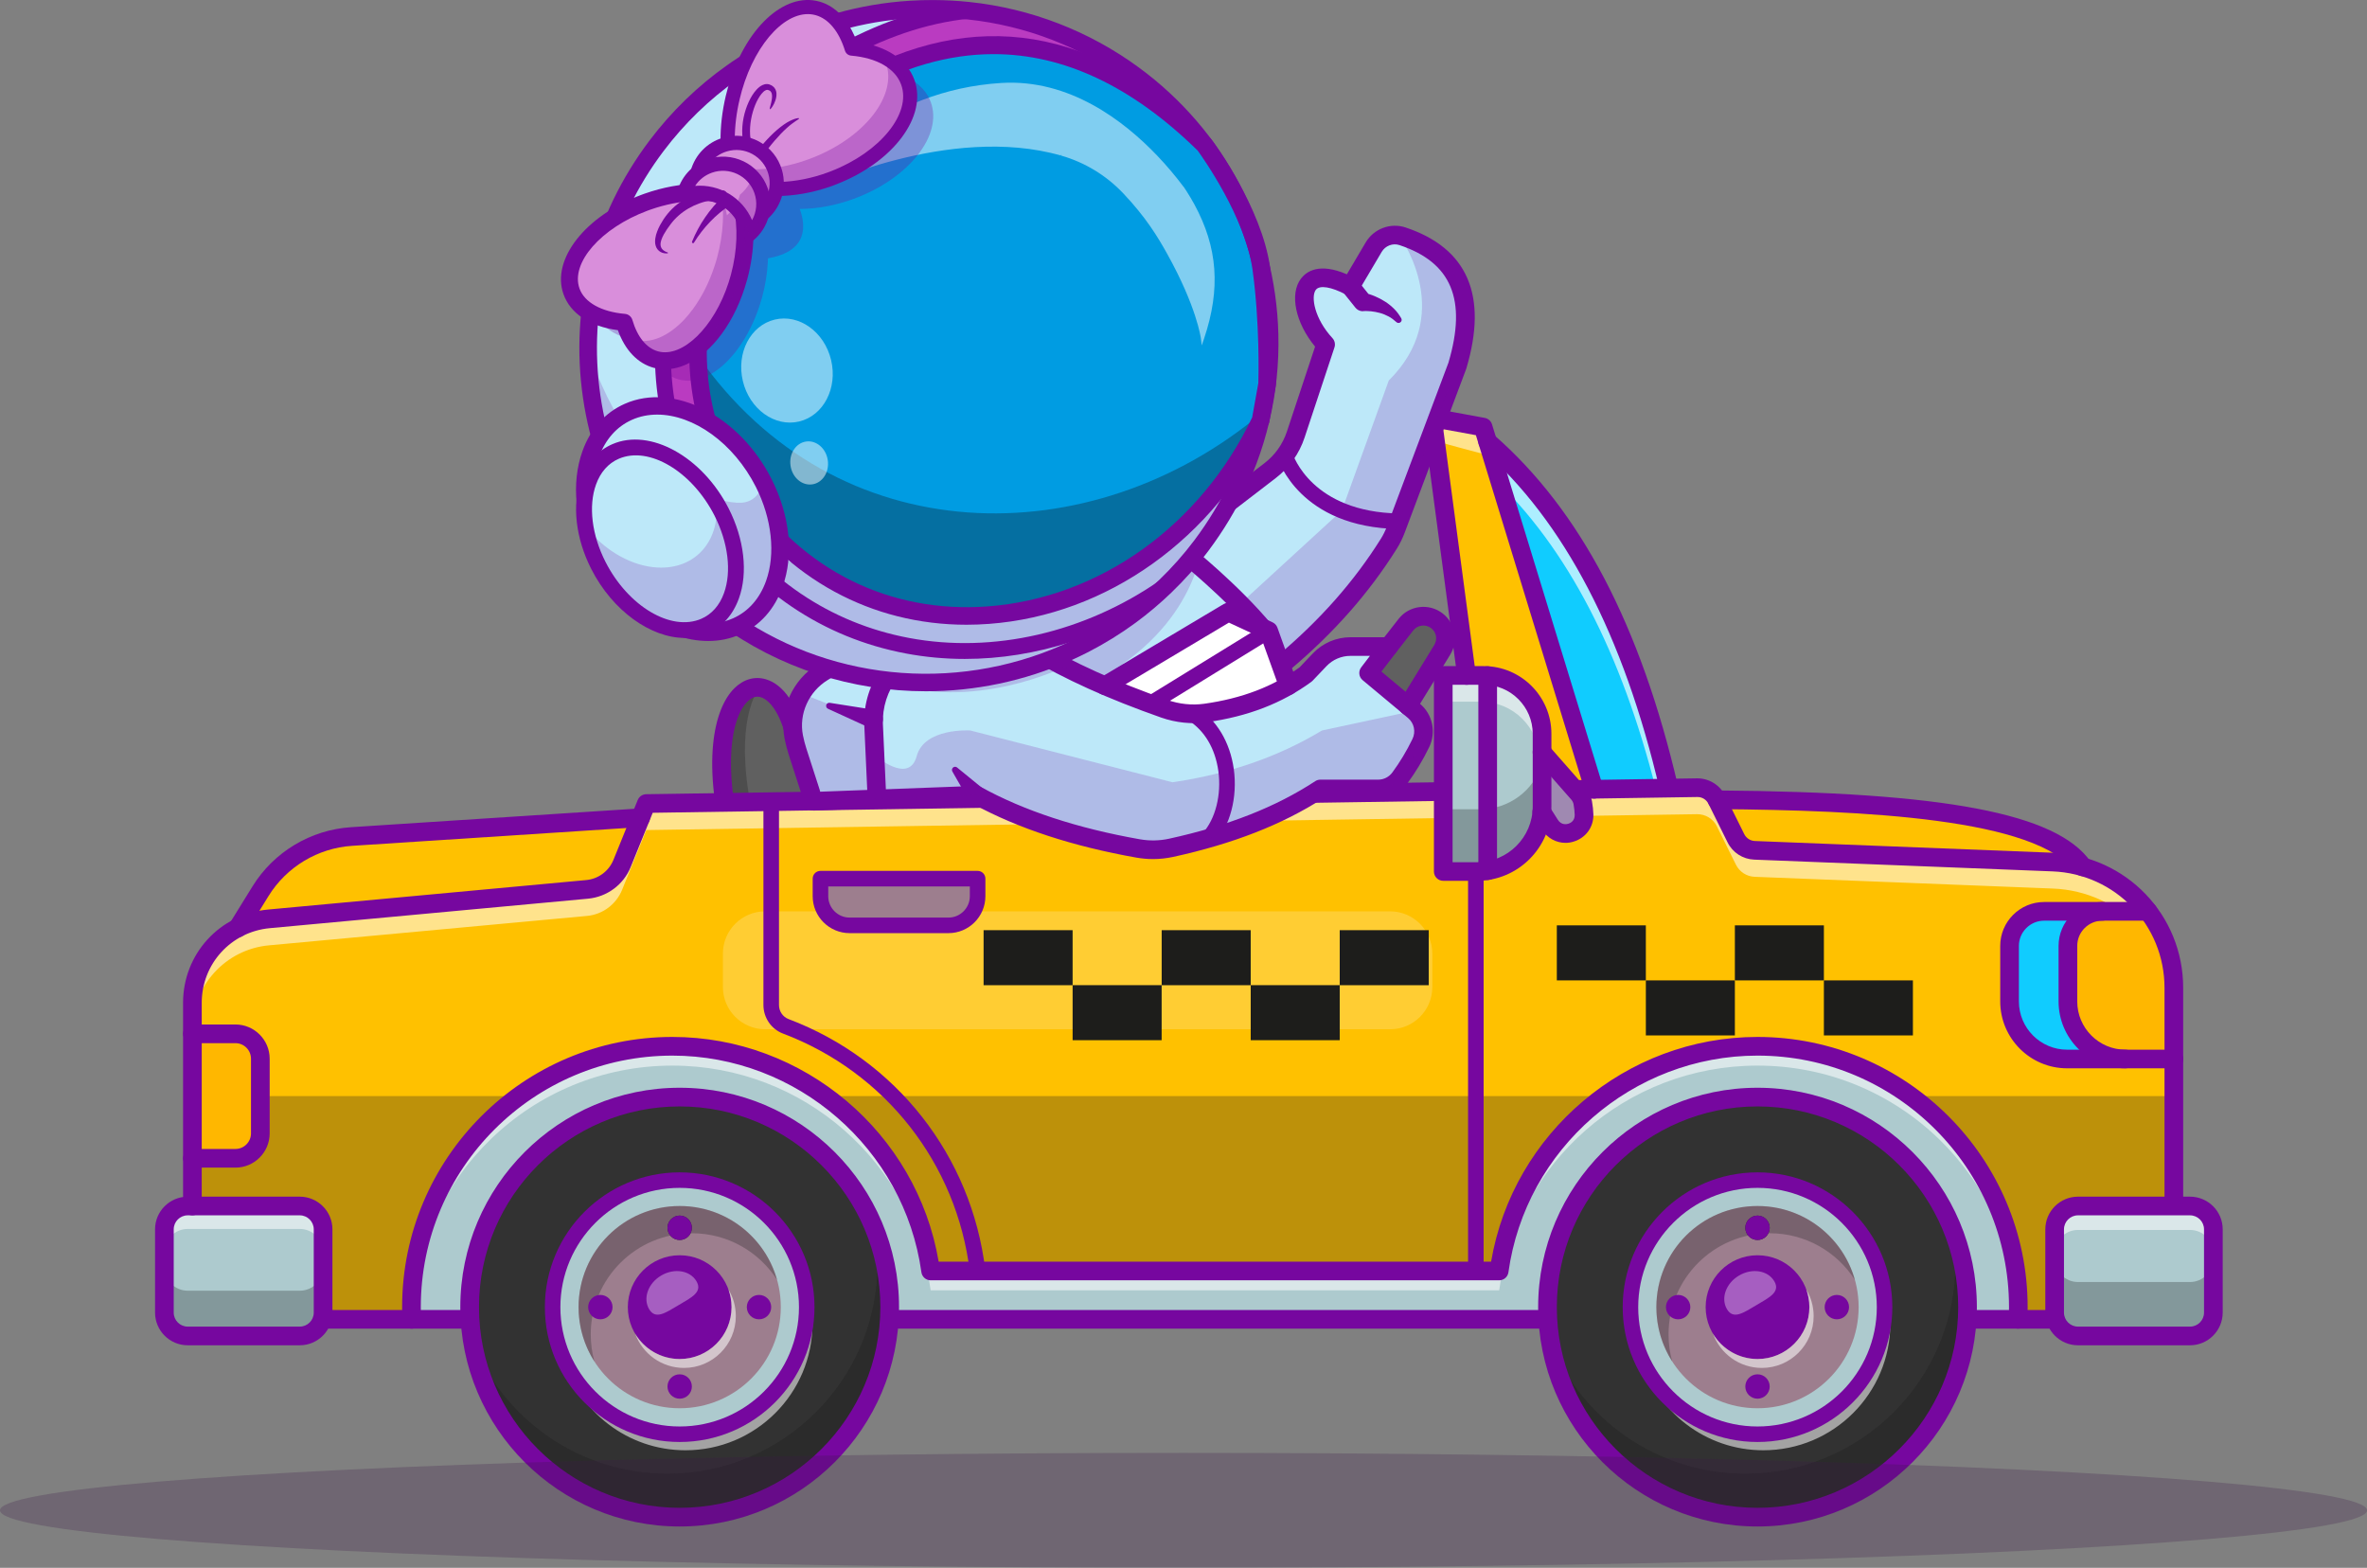 <?xml version="1.0" encoding="utf-8"?>
<!-- Generator: Adobe Illustrator 27.5.0, SVG Export Plug-In . SVG Version: 6.00 Build 0)  -->
<svg version="1.1" id="Layer_1" xmlns="http://www.w3.org/2000/svg" xmlns:xlink="http://www.w3.org/1999/xlink" x="0px" y="0px"
	 viewBox="0 0 471.43 312.24" style="enable-background:new 0 0 471.43 312.24;" xml:space="preserve">
<rect x="0" y="0" width="471.43" height="312.24" fill="#808080" stroke="none"/>
<style type="text/css">
	.st0{fill:#606060;}
	.st1{opacity:0.3;}
	.st2{fill:#232323;}
	.st3{fill:#76079F;}
	.st4{fill:#FFC100;}
	.st5{fill:#10CCFF;}
	.st6{opacity:0.66;}
	.st7{fill:#FFFFFF;}
	.st8{opacity:0.2;}
	.st9{opacity:0.55;}
	.st10{fill:#ADCACE;}
	.st11{fill:#323232;}
	.st12{opacity:0.5;}
	.st13{fill:#9D7E8E;}
	.st14{opacity:0.35;}
	.st15{fill:#FFB700;}
	.st16{fill:#9F89B1;}
	.st17{fill:#BDE8F9;}
	.st18{fill:#BA3BC1;}
	.st19{fill:#009CE2;}
	.st20{fill:#0E1A29;}
	.st21{fill:#D98EDB;}
	.st22{opacity:0.25;}
	.st23{fill:#3C1747;}
	.st24{fill:#1D1D1B;}
</style>
<g>
	<g>
		<g>
			<g>
				<path class="st0" d="M146.46,169.85c-9.3-33.57,7.62-42.03,11.98-22.93l5.58,17.25L146.46,169.85z"/>
			</g>
		</g>
		<g class="st1">
			<g>
				<path class="st2" d="M164.02,164.16l-17.56,5.68c-6.17-22.29-0.79-33.51,4.8-32.94c-3.12,4.49-4.47,14.68-0.14,30.3l12.57-4.07
					L164.02,164.16z"/>
			</g>
		</g>
		<g>
			<g>
				<path class="st3" d="M146.46,171.71c-0.3,0-0.61-0.07-0.88-0.22c-0.45-0.24-0.78-0.65-0.91-1.14
					c-5.09-18.36-2.51-29.23,1.59-33.28c1.83-1.8,4.05-2.44,6.27-1.79c3.49,1.02,6.29,5.08,7.7,11.15l5.55,17.17
					c0.32,0.98-0.22,2.02-1.2,2.34l-17.56,5.68C146.85,171.68,146.65,171.71,146.46,171.71z M150.87,138.75
					c-0.68,0-1.34,0.32-1.99,0.96c-3.31,3.27-4.86,13.06-1.12,27.77l13.93-4.5l-5.01-15.48c-0.02-0.05-0.03-0.1-0.04-0.16
					c-1.26-5.53-3.48-8.01-5.13-8.49C151.29,138.78,151.08,138.75,150.87,138.75z"/>
			</g>
		</g>
		<g>
			<g>
				<g>
					<path class="st4" d="M47.35,184.83l4.54-7.34c3.93-6.35,10.69-10.41,18.14-10.9l57.57-3.74l-1.09,18.65"/>
				</g>
			</g>
			<g>
				<g>
					<path class="st5" d="M332.38,156.87c-6.99-30-18.56-53.6-36.08-68.89l0,4.4l18.08,65.67"/>
				</g>
			</g>
			<g class="st6">
				<g>
					<path class="st7" d="M332.38,156.88l-2.61,0.17c-6.77-26.61-17.37-47.88-32.83-62.35l-0.64-2.32v-4.4
						C313.82,103.27,325.39,126.87,332.38,156.88z"/>
				</g>
			</g>
			<g>
				<g>
					<path class="st4" d="M414.85,172.65c-7.38-10.53-36.92-13.11-72.9-13.37l1.46,13.37"/>
				</g>
			</g>
			<g>
				<g>
					<path class="st4" d="M432.97,196.74v42.67l-5.16,23.34H46.38l-8.06-22.57v-40.47c0-8.67,6.61-15.92,15.24-16.72l63.36-5.86
						c3.12-0.29,5.81-2.29,6.98-5.19l4.83-11.91l209.27-3.16c1.67-0.02,3.2,0.9,3.94,2.4l3.81,7.67c0.71,1.42,2.13,2.34,3.71,2.4
						l59.42,2.34C422.34,172.21,432.97,183.28,432.97,196.74z"/>
				</g>
			</g>
			<g class="st8">
				<g>
					<path class="st7" d="M276.87,204.98H152.39c-4.64,0-8.41-3.77-8.41-8.41v-6.66c0-4.64,3.77-8.41,8.41-8.41h124.47
						c4.64,0,8.41,3.77,8.41,8.41v6.66C285.28,201.22,281.51,204.98,276.87,204.98z"/>
				</g>
			</g>
			<g class="st1">
				<g>
					<polygon class="st2" points="432.97,218.29 432.97,239.41 427.81,262.75 46.38,262.75 38.32,240.18 38.32,218.39 51.85,218.29 
											"/>
				</g>
			</g>
			<g class="st9">
				<g>
					<path class="st7" d="M432.97,196.74v5.27c0-13.47-10.63-24.53-24.09-25.05l-59.42-2.34c-1.58-0.06-3-0.98-3.71-2.4l-3.81-7.67
						c-0.74-1.49-2.27-2.42-3.94-2.4l-209.27,3.16l-4.83,11.91c-1.18,2.89-3.87,4.9-6.98,5.19l-63.36,5.86
						c-8.64,0.8-15.24,8.05-15.24,16.72v-5.27c0-8.67,6.61-15.92,15.24-16.72l63.36-5.86c3.12-0.29,5.81-2.29,6.98-5.19l4.83-11.91
						l209.27-3.16c1.67-0.02,3.2,0.9,3.94,2.4l3.81,7.67c0.71,1.42,2.13,2.34,3.71,2.4l59.42,2.34
						C422.34,172.21,432.97,183.28,432.97,196.74z"/>
				</g>
			</g>
			<g>
				<g>
					<polygon class="st4" points="317.5,157.19 293.54,145.38 285.9,87.84 285.28,83.19 295.4,85.05 297.17,90.83 					"/>
				</g>
			</g>
			<g>
				<g>
					<g>
						<path class="st10" d="M401.93,262.75c0.04-0.81,0.06-1.62,0.06-2.43c0-28.69-23.26-51.95-51.95-51.95
							c-26.25,0-47.95,19.47-51.45,44.75H185.36h0.01h-0.01c-3.5-25.28-25.2-44.75-51.45-44.75c-28.69,0-51.96,23.26-51.96,51.95
							c0,0.81,0.02,1.62,0.06,2.43"/>
					</g>
				</g>
			</g>
			<g class="st9">
				<g>
					<g>
						<path class="st7" d="M401.99,260.32c0,0.64-0.01,1.28-0.04,1.91c-1.01-27.79-23.87-50.01-51.91-50.01
							c-26.25,0-47.95,19.46-51.45,44.75H185.36c-3.5-25.29-25.2-44.75-51.45-44.75c-28.04,0-50.9,22.22-51.91,50.01
							c-0.03-0.63-0.04-1.27-0.04-1.91c0-28.69,23.26-51.95,51.96-51.95c26.25,0,47.95,19.47,51.45,44.75h113.22
							c3.51-25.28,25.2-44.75,51.45-44.75C378.73,208.37,401.99,231.63,401.99,260.32z"/>
					</g>
				</g>
			</g>
			<g class="st9">
				<g>
					<path class="st7" d="M297.17,90.83c-3.43-0.82-7.85-2.05-11.27-2.99l-0.62-4.65l10.12,1.86L297.17,90.83z"/>
				</g>
			</g>
			<g>
				<g>
					<path class="st3" d="M427.81,264.61H46.38c-1.03,0-1.86-0.83-1.86-1.86s0.83-1.86,1.86-1.86h381.43c1.03,0,1.86,0.83,1.86,1.86
						S428.84,264.61,427.81,264.61z"/>
				</g>
			</g>
			<g>
				<g>
					<g>
						<path class="st11" d="M391.87,260.32c0,23.1-18.73,41.83-41.83,41.83c-23.1,0-41.83-18.73-41.83-41.83
							c0-23.1,18.73-41.83,41.83-41.83c19.69,0,36.2,13.6,40.65,31.92C391.46,253.59,391.87,256.91,391.87,260.32z"/>
					</g>
				</g>
				<g class="st12">
					<g>
						<path class="st2" d="M391.87,260.32c0,23.1-18.73,41.83-41.83,41.83c-20.75,0-37.98-15.11-41.26-34.93
							c6.17,15.39,21.23,26.26,38.83,26.26c23.1,0,41.83-18.73,41.83-41.83c0-2.35-0.19-4.65-0.57-6.9
							C390.8,249.57,391.87,254.82,391.87,260.32z"/>
					</g>
				</g>
				<g>
					<g>
						<path class="st3" d="M350.04,304.01c-24.09,0-43.69-19.6-43.69-43.69s19.6-43.69,43.69-43.69s43.69,19.6,43.69,43.69
							S374.13,304.01,350.04,304.01z M350.04,220.35c-22.04,0-39.97,17.93-39.97,39.97c0,22.04,17.93,39.97,39.97,39.97
							c22.04,0,39.97-17.93,39.97-39.97C390.01,238.28,372.08,220.35,350.04,220.35z"/>
					</g>
				</g>
				<g>
					<g>
						<circle class="st10" cx="350.04" cy="260.32" r="25.3"/>
					</g>
				</g>
				<g class="st9">
					<g>
						<path class="st7" d="M376.5,263.53c0,13.97-11.33,25.3-25.3,25.3c-11.55,0-21.29-7.74-24.32-18.32
							c3.91,8.91,12.81,15.12,23.16,15.12c13.97,0,25.3-11.33,25.3-25.3c0-2.42-0.34-4.76-0.97-6.98
							C375.74,256.46,376.5,259.91,376.5,263.53z"/>
					</g>
				</g>
				<g>
					<g>
						<path class="st3" d="M350.04,287.18c-14.81,0-26.85-12.05-26.85-26.85c0-14.81,12.05-26.85,26.85-26.85
							s26.85,12.05,26.85,26.85C376.89,275.13,364.84,287.18,350.04,287.18z M350.04,236.57c-13.1,0-23.76,10.66-23.76,23.76
							c0,13.1,10.66,23.76,23.76,23.76s23.76-10.66,23.76-23.76C373.79,247.23,363.14,236.57,350.04,236.57z"/>
					</g>
				</g>
				<g>
					<g>
						<circle class="st13" cx="350.04" cy="260.32" r="20.14"/>
					</g>
				</g>
				<g class="st1">
					<g>
						<path class="st2" d="M369.43,254.89c-3.58-5.58-9.84-9.28-16.97-9.28c-11.12,0-20.14,9.02-20.14,20.14
							c0,1.88,0.26,3.7,0.74,5.43c-2-3.13-3.17-6.85-3.17-10.85c0-11.12,9.02-20.14,20.14-20.14
							C359.28,240.18,367.07,246.41,369.43,254.89z"/>
					</g>
				</g>
				<g>
					<g>
						<circle class="st3" cx="350.04" cy="260.32" r="10.33"/>
					</g>
				</g>
				<g class="st9">
					<g>
						<path class="st7" d="M361.22,262.11c0,5.7-4.62,10.32-10.32,10.32c-4.47,0-8.27-2.84-9.72-6.8c1.8,3.01,5.1,5.03,8.86,5.03
							c5.7,0,10.33-4.63,10.33-10.33c0-1.23-0.22-2.42-0.61-3.52C360.68,258.35,361.22,260.17,361.22,262.11z"/>
					</g>
				</g>
				<g>
					<g>
						<circle class="st2" cx="350.04" cy="244.52" r="2.43"/>
					</g>
				</g>
				<g>
					<g>
						<circle class="st3" cx="350.04" cy="244.52" r="2.43"/>
					</g>
				</g>
				<g>
					<g>
						<circle class="st3" cx="350.04" cy="276.13" r="2.43"/>
					</g>
				</g>
				<g>
					<g>
						<circle class="st3" cx="365.84" cy="260.32" r="2.43"/>
					</g>
				</g>
				<g>
					<g>
						<circle class="st3" cx="334.23" cy="260.32" r="2.43"/>
					</g>
				</g>
				<g class="st14">
					<g>
						<path class="st7" d="M349.83,259.92c-2.6,1.54-4.61,2.96-5.88,0.8c-1.27-2.16-0.2-5.16,2.41-6.69
							c2.6-1.54,5.75-1.03,7.02,1.13C354.65,257.31,352.43,258.38,349.83,259.92z"/>
					</g>
				</g>
			</g>
			<g>
				<g>
					<g>
						<path class="st11" d="M177.2,260.32c0,23.1-18.73,41.83-41.83,41.83s-41.83-18.73-41.83-41.83c0-23.1,18.73-41.83,41.83-41.83
							c19.69,0,36.2,13.6,40.65,31.92C176.79,253.59,177.2,256.91,177.2,260.32z"/>
					</g>
				</g>
				<g class="st12">
					<g>
						<path class="st2" d="M177.2,260.32c0,23.1-18.73,41.83-41.83,41.83c-20.75,0-37.98-15.11-41.26-34.93
							c6.17,15.39,21.23,26.26,38.83,26.26c23.1,0,41.83-18.73,41.83-41.83c0-2.35-0.19-4.65-0.57-6.9
							C176.14,249.57,177.2,254.82,177.2,260.32z"/>
					</g>
				</g>
				<g>
					<g>
						<path class="st3" d="M135.37,304.01c-24.09,0-43.69-19.6-43.69-43.69s19.6-43.69,43.69-43.69s43.69,19.6,43.69,43.69
							S159.46,304.01,135.37,304.01z M135.37,220.35c-22.04,0-39.97,17.93-39.97,39.97c0,22.04,17.93,39.97,39.97,39.97
							s39.97-17.93,39.97-39.97C175.34,238.28,157.41,220.35,135.37,220.35z"/>
					</g>
				</g>
				<g>
					<g>
						<circle class="st10" cx="135.37" cy="260.32" r="25.3"/>
					</g>
				</g>
				<g class="st9">
					<g>
						<path class="st7" d="M161.83,263.53c0,13.97-11.33,25.3-25.3,25.3c-11.55,0-21.29-7.74-24.32-18.32
							c3.91,8.91,12.81,15.12,23.16,15.12c13.97,0,25.3-11.33,25.3-25.3c0-2.42-0.34-4.76-0.97-6.98
							C161.07,256.46,161.83,259.91,161.83,263.53z"/>
					</g>
				</g>
				<g>
					<g>
						<path class="st3" d="M135.37,287.18c-14.81,0-26.85-12.05-26.85-26.85c0-14.81,12.05-26.85,26.85-26.85
							s26.85,12.05,26.85,26.85C162.23,275.13,150.18,287.18,135.37,287.18z M135.37,236.57c-13.1,0-23.76,10.66-23.76,23.76
							c0,13.1,10.66,23.76,23.76,23.76s23.76-10.66,23.76-23.76C159.13,247.23,148.47,236.57,135.37,236.57z"/>
					</g>
				</g>
				<g>
					<g>
						<circle class="st13" cx="135.37" cy="260.32" r="20.14"/>
					</g>
				</g>
				<g class="st1">
					<g>
						<path class="st2" d="M154.77,254.89c-3.58-5.58-9.84-9.28-16.97-9.28c-11.12,0-20.14,9.02-20.14,20.14
							c0,1.88,0.26,3.7,0.74,5.43c-2-3.13-3.17-6.85-3.17-10.85c0-11.12,9.02-20.14,20.14-20.14
							C144.61,240.18,152.4,246.41,154.77,254.89z"/>
					</g>
				</g>
				<g>
					<g>
						<circle class="st3" cx="135.37" cy="260.32" r="10.33"/>
					</g>
				</g>
				<g class="st9">
					<g>
						<path class="st7" d="M146.55,262.11c0,5.7-4.62,10.32-10.32,10.32c-4.47,0-8.27-2.84-9.72-6.8c1.8,3.01,5.1,5.03,8.86,5.03
							c5.7,0,10.33-4.63,10.33-10.33c0-1.23-0.22-2.42-0.61-3.52C146.02,258.35,146.55,260.17,146.55,262.11z"/>
					</g>
				</g>
				<g>
					<g>
						<circle class="st2" cx="135.37" cy="244.52" r="2.43"/>
					</g>
				</g>
				<g>
					<g>
						<circle class="st3" cx="135.37" cy="244.52" r="2.43"/>
					</g>
				</g>
				<g>
					<g>
						<circle class="st3" cx="135.37" cy="276.13" r="2.43"/>
					</g>
				</g>
				<g>
					<g>
						<circle class="st3" cx="151.17" cy="260.32" r="2.43"/>
					</g>
				</g>
				<g>
					<g>
						<circle class="st3" cx="119.57" cy="260.32" r="2.43"/>
					</g>
				</g>
				<g class="st14">
					<g>
						<path class="st7" d="M135.16,259.92c-2.6,1.54-4.61,2.96-5.88,0.8c-1.27-2.16-0.2-5.16,2.41-6.69
							c2.6-1.54,5.75-1.03,7.02,1.13C139.98,257.31,137.77,258.38,135.16,259.92z"/>
					</g>
				</g>
			</g>
			<g>
				<g>
					<path class="st10" d="M59.52,266.06H37.58c-2.67,0-4.83-2.16-4.83-4.83v-16.21c0-2.67,2.16-4.83,4.83-4.83h21.94
						c2.67,0,4.83,2.16,4.83,4.83v16.21C64.35,263.89,62.19,266.06,59.52,266.06z"/>
				</g>
			</g>
			<g class="st1">
				<g>
					<path class="st2" d="M64.35,252.4v8.6c0,2.57-2.08,4.65-4.65,4.65H37.39c-2.57,0-4.65-2.08-4.65-4.65v-8.6
						c0,2.57,2.08,4.65,4.65,4.65H59.7C62.27,257.05,64.35,254.96,64.35,252.4z"/>
				</g>
			</g>
			<g class="st9">
				<g>
					<path class="st7" d="M64.35,244.83v4.57c0-2.57-2.08-4.65-4.65-4.65H37.39c-2.57,0-4.65,2.08-4.65,4.65v-4.57
						c0-2.57,2.08-4.65,4.65-4.65H59.7C62.27,240.18,64.35,242.27,64.35,244.83z"/>
				</g>
			</g>
			<g>
				<g>
					<path class="st10" d="M436.18,266.06h-22.31c-2.57,0-4.65-2.08-4.65-4.65v-16.58c0-2.57,2.08-4.65,4.65-4.65h22.31
						c2.57,0,4.65,2.08,4.65,4.65v16.58C440.83,263.98,438.74,266.06,436.18,266.06z"/>
				</g>
			</g>
			<g class="st1">
				<g>
					<path class="st2" d="M440.83,250.67v10.74c0,2.57-2.08,4.65-4.65,4.65h-22.31c-2.57,0-4.65-2.08-4.65-4.65v-10.74
						c0,2.57,2.08,4.65,4.65,4.65h22.31C438.74,255.32,440.83,253.23,440.83,250.67z"/>
				</g>
			</g>
			<g class="st9">
				<g>
					<path class="st7" d="M440.83,244.54v5.06c0-2.57-2.08-4.65-4.65-4.65h-22.31c-2.57,0-4.65,2.08-4.65,4.65v-5.06
						c0-2.57,2.08-4.65,4.65-4.65h22.31C438.74,239.9,440.83,241.98,440.83,244.54z"/>
				</g>
			</g>
			<g>
				<g>
					<path class="st3" d="M59.7,267.92H37.39c-3.59,0-6.51-2.92-6.51-6.51v-16.58c0-3.59,2.92-6.51,6.51-6.51H59.7
						c3.59,0,6.51,2.92,6.51,6.51v16.58C66.21,265,63.29,267.92,59.7,267.92z M37.39,242.04c-1.54,0-2.79,1.25-2.79,2.79v16.58
						c0,1.54,1.25,2.79,2.79,2.79H59.7c1.54,0,2.79-1.25,2.79-2.79v-16.58c0-1.54-1.25-2.79-2.79-2.79H37.39z"/>
				</g>
			</g>
			<g>
				<g>
					<path class="st3" d="M436.18,267.92h-22.31c-3.59,0-6.51-2.92-6.51-6.51v-16.58c0-3.59,2.92-6.51,6.51-6.51h22.31
						c3.59,0,6.51,2.92,6.51,6.51v16.58C442.68,265,439.77,267.92,436.18,267.92z M413.87,242.04c-1.54,0-2.79,1.25-2.79,2.79v16.58
						c0,1.54,1.25,2.79,2.79,2.79h22.31c1.54,0,2.79-1.25,2.79-2.79v-16.58c0-1.54-1.25-2.79-2.79-2.79H413.87z"/>
				</g>
			</g>
			<g>
				<g>
					<g>
						<path class="st3" d="M401.93,264.61c-0.03,0-0.07,0-0.1,0c-1.03-0.06-1.81-0.93-1.76-1.96c0.04-0.73,0.06-1.51,0.06-2.33
							c0-27.62-22.47-50.09-50.09-50.09c-24.87,0-46.2,18.55-49.61,43.15c-0.13,0.92-0.91,1.6-1.84,1.6H185.36
							c-0.95,0-1.73-0.71-1.85-1.63c-3.42-24.58-24.74-43.12-49.6-43.12c-27.62,0-50.1,22.47-50.1,50.09c0,0.81,0.02,1.6,0.06,2.33
							c0.05,1.03-0.73,1.9-1.76,1.96c-1.04,0.06-1.9-0.73-1.96-1.76c-0.04-0.8-0.06-1.65-0.06-2.53c0-29.67,24.14-53.81,53.82-53.81
							c26.18,0,48.7,19.12,53.04,44.75h110.03c4.35-25.62,26.87-44.75,53.05-44.75c29.67,0,53.81,24.14,53.81,53.81
							c0,0.88-0.02,1.73-0.06,2.53C403.73,263.84,402.91,264.61,401.93,264.61z"/>
					</g>
				</g>
			</g>
			<g>
				<g>
					<path class="st15" d="M38.32,205.89h8.57c2.74,0,4.96,2.22,4.96,4.96v14.87c0,2.74-2.22,4.96-4.96,4.96h-8.57"/>
				</g>
			</g>
			<g>
				<g>
					<path class="st15" d="M432.97,196.74c0,11.22,0,14.16,0,14.16H411.7c-6.33,0-11.46-5.13-11.46-11.46v-11.06
						c0-3.79,3.08-6.87,6.88-6.87h20.7C427.81,181.5,432.97,185.53,432.97,196.74z"/>
				</g>
			</g>
			<g>
				<g>
					<path class="st3" d="M38.32,242.04c-1.03,0-1.86-0.83-1.86-1.86v-40.47c0-9.69,7.28-17.68,16.93-18.57l63.36-5.87
						c2.43-0.23,4.51-1.77,5.43-4.03l4.83-11.91c0.28-0.69,0.95-1.15,1.69-1.16l209.27-3.16c0.03,0,0.06,0,0.09,0
						c2.33,0,4.5,1.34,5.54,3.44l3.8,7.67c0.4,0.81,1.21,1.33,2.11,1.37l59.43,2.34c14.51,0.57,25.88,12.39,25.88,26.91v42.67
						c0,1.03-0.83,1.86-1.86,1.86s-1.86-0.83-1.86-1.86v-42.67c0-12.52-9.8-22.71-22.3-23.2l-59.43-2.34
						c-2.26-0.09-4.29-1.4-5.29-3.43l-3.8-7.67c-0.42-0.85-1.27-1.39-2.24-1.37L130,161.87l-4.37,10.77
						c-1.44,3.56-4.71,5.98-8.53,6.34l-63.36,5.87c-7.73,0.72-13.56,7.11-13.56,14.87v40.47C40.18,241.21,39.35,242.04,38.32,242.04
						z"/>
				</g>
			</g>
			<g>
				<g>
					<path class="st5" d="M423.32,210.9H411.7c-6.33,0-11.46-5.13-11.46-11.46v-11.06c0-3.79,3.08-6.87,6.88-6.87h11.62
						c-3.8,0-6.88,3.08-6.88,6.87v11.06C411.85,205.77,416.98,210.9,423.32,210.9z"/>
				</g>
			</g>
			<g>
				<g>
					<path class="st3" d="M414.85,174.51c-0.59,0-1.16-0.28-1.52-0.79c-7.53-10.74-42.1-12.36-71.39-12.58
						c-1.03-0.01-1.85-0.85-1.85-1.87c0.01-1.02,0.84-1.85,1.86-1.85c0,0,0.01,0,0.01,0c45.43,0.33,67.68,4.57,74.41,14.16
						c0.59,0.84,0.39,2-0.46,2.59C415.59,174.4,415.22,174.51,414.85,174.51z"/>
				</g>
			</g>
			<g>
				<g>
					<path class="st3" d="M47.34,186.69c-0.33,0-0.67-0.09-0.98-0.28c-0.87-0.54-1.14-1.69-0.6-2.56l4.54-7.34
						c4.24-6.85,11.57-11.25,19.6-11.77l57.57-3.74c1.03-0.07,1.91,0.71,1.98,1.73c0.07,1.02-0.71,1.91-1.73,1.98l-57.57,3.74
						c-6.84,0.44-13.08,4.19-16.68,10.02l-4.54,7.34C48.58,186.38,47.97,186.69,47.34,186.69z"/>
				</g>
			</g>
			<g>
				<g>
					<path class="st3" d="M432.98,212.76H411.7c-7.35,0-13.32-5.98-13.32-13.32v-11.06c0-4.82,3.92-8.74,8.74-8.74h20.7
						c1.03,0,1.86,0.83,1.86,1.86c0,1.03-0.83,1.86-1.86,1.86h-20.7c-2.77,0-5.02,2.25-5.02,5.02v11.06c0,5.3,4.31,9.61,9.61,9.61
						h21.28c1.03,0,1.86,0.83,1.86,1.86C434.83,211.93,434,212.76,432.98,212.76z"/>
				</g>
			</g>
			<g>
				<g>
					<path class="st3" d="M423.32,212.76c-7.35,0-13.32-5.98-13.32-13.32v-11.06c0-4.82,3.92-8.74,8.74-8.74
						c1.03,0,1.86,0.83,1.86,1.86c0,1.03-0.83,1.86-1.86,1.86c-2.77,0-5.02,2.25-5.02,5.02v11.06c0,5.3,4.31,9.61,9.61,9.61
						c1.03,0,1.86,0.83,1.86,1.86S424.35,212.76,423.32,212.76z"/>
				</g>
			</g>
			<g>
				<g>
					<path class="st3" d="M46.89,232.54h-8.57c-1.03,0-1.86-0.83-1.86-1.86c0-1.03,0.83-1.86,1.86-1.86h8.57
						c1.71,0,3.1-1.39,3.1-3.1v-14.87c0-1.71-1.39-3.1-3.1-3.1h-8.57c-1.03,0-1.86-0.83-1.86-1.86c0-1.03,0.83-1.86,1.86-1.86h8.57
						c3.76,0,6.82,3.06,6.82,6.82v14.87C53.71,229.48,50.65,232.54,46.89,232.54z"/>
				</g>
			</g>
			<g>
				<g>
					<path class="st3" d="M194.7,254.67c-0.77,0-1.44-0.58-1.54-1.37c-2.59-21.58-16.85-39.76-37.21-47.46
						c-2.34-0.88-3.9-3.17-3.9-5.68v-40.5c0-0.86,0.69-1.55,1.55-1.55c0.86,0,1.55,0.69,1.55,1.55v40.5c0,1.24,0.76,2.36,1.9,2.79
						c21.45,8.11,36.47,27.26,39.19,49.99c0.1,0.85-0.5,1.62-1.35,1.72C194.83,254.67,194.77,254.67,194.7,254.67z"/>
				</g>
			</g>
			<g>
				<g>
					<path class="st3" d="M293.94,254.9c-0.86,0-1.55-0.69-1.55-1.55v-95.81c0-0.86,0.69-1.55,1.55-1.55c0.86,0,1.55,0.69,1.55,1.55
						v95.81C295.49,254.2,294.8,254.9,293.94,254.9z"/>
				</g>
			</g>
			<g>
				<g>
					<path class="st16" d="M307.12,149.81l7.25,8.25c0.44,0.5,0.74,1.13,0.86,1.79c0.16,0.88,0.24,1.69,0.26,2.42
						c0.09,3.7-4.79,5.15-6.77,2.02l-1.65-2.59"/>
				</g>
			</g>
			<g>
				<g>
					<path class="st13" d="M188.9,184.29h-19.68c-3.21,0-5.81-2.6-5.81-5.81v-3.49h31.3v3.49
						C194.71,181.69,192.11,184.29,188.9,184.29z"/>
				</g>
			</g>
			<g>
				<g>
					<path class="st3" d="M188.9,185.84h-19.68c-4.06,0-7.36-3.3-7.36-7.36v-3.49c0-0.86,0.69-1.55,1.55-1.55h31.3
						c0.86,0,1.55,0.69,1.55,1.55v3.49C196.26,182.54,192.96,185.84,188.9,185.84z M164.96,176.54v1.94c0,2.35,1.91,4.26,4.26,4.26
						h19.68c2.35,0,4.26-1.91,4.26-4.26v-1.94H164.96z"/>
				</g>
			</g>
			<g>
				<g>
					<path class="st10" d="M294.19,173.56h-6.74v-39.04h6.43c7.32,0,13.25,5.93,13.25,13.25v12.86
						C307.12,167.77,301.33,173.56,294.19,173.56z"/>
				</g>
			</g>
			<g class="st1">
				<g>
					<path class="st2" d="M307.12,152.18v8.44c0,7.15-5.79,12.94-12.93,12.94h-6.74v-39.04h0.62v26.65h6.74
						C300.57,161.17,305.46,157.4,307.12,152.18z"/>
				</g>
			</g>
			<g class="st9">
				<g>
					<path class="st7" d="M307.12,146.14v14.48c0,1.25-0.18,2.46-0.51,3.6v-12.85c0-6.41-5.21-11.62-11.62-11.62h-7.54v-5.23h8.06
						C301.92,134.52,307.12,139.72,307.12,146.14z"/>
				</g>
			</g>
			<g>
				<g>
					<path class="st3" d="M294.19,175.42h-6.74c-1.03,0-1.86-0.83-1.86-1.86v-39.04c0-1.03,0.83-1.86,1.86-1.86h8.06
						c7.43,0,13.48,6.05,13.48,13.48v14.49C308.98,168.79,302.34,175.42,294.19,175.42z M289.31,171.71h4.88
						c6.11,0,11.08-4.97,11.08-11.08v-14.49c0-5.38-4.38-9.76-9.76-9.76h-6.2V171.71z"/>
				</g>
			</g>
			<g>
				<g>
					<path class="st3" d="M296.3,175.25c-1.03,0-1.86-0.83-1.86-1.86v-38.84c0-1.03,0.83-1.86,1.86-1.86c1.03,0,1.86,0.83,1.86,1.86
						v38.84C298.16,174.42,297.33,175.25,296.3,175.25z"/>
				</g>
			</g>
			<g>
				<g>
					<path class="st3" d="M311.8,167.86c-1.85,0-3.6-0.93-4.65-2.57l-1.65-2.59c-0.55-0.87-0.29-2.02,0.57-2.57
						c0.87-0.55,2.02-0.29,2.57,0.57l1.65,2.59c0.69,1.08,1.76,0.86,2.07,0.76c0.31-0.09,1.3-0.49,1.27-1.75
						c-0.01-0.64-0.09-1.36-0.23-2.14c-0.06-0.33-0.21-0.63-0.43-0.89l-7.25-8.25c-0.68-0.77-0.6-1.95,0.17-2.62
						c0.77-0.68,1.95-0.6,2.62,0.17l7.25,8.25c0.67,0.76,1.12,1.69,1.3,2.69c0.17,0.97,0.27,1.88,0.29,2.7
						c0.06,2.5-1.51,4.66-3.91,5.39C312.9,167.78,312.34,167.86,311.8,167.86z"/>
				</g>
			</g>
			<g>
				<g>
					<path class="st3" d="M317.5,159.04c-0.8,0-1.53-0.51-1.78-1.32l-21.77-71.05l-6.5-1.19l6.48,48.8c0.14,1.02-0.58,1.95-1.6,2.09
						c-1.01,0.13-1.95-0.58-2.09-1.6l-6.82-51.33c-0.08-0.59,0.13-1.18,0.56-1.59c0.43-0.41,1.03-0.59,1.62-0.48l10.12,1.86
						c0.68,0.13,1.24,0.62,1.44,1.28l22.1,72.13c0.3,0.98-0.25,2.02-1.23,2.32C317.86,159.02,317.68,159.04,317.5,159.04z"/>
				</g>
			</g>
			<g>
				<g>
					<path class="st3" d="M332.37,158.73c-0.84,0-1.61-0.58-1.81-1.44c-7.17-30.77-19.11-53.62-35.49-67.91
						c-0.77-0.68-0.85-1.85-0.18-2.62c0.68-0.77,1.85-0.85,2.62-0.18c17.22,15.03,29.21,37.88,36.67,69.87c0.23,1-0.39,2-1.39,2.23
						C332.66,158.72,332.51,158.73,332.37,158.73z"/>
				</g>
			</g>
		</g>
		<g>
			<g>
				<g>
					<path class="st17" d="M290.23,72.84L278,105.4c-0.38,1.01-0.86,2-1.43,2.91c-5.34,8.5-11.89,15.86-19.34,22.36
						c-0.53,0.45-1.06,0.9-1.59,1.36l2.58,8.53l-19.88,2.61c0,0-25.98-4.76-27.22-6.61c-1.24-1.85-6.2-8.67-6.2-8.67l37.17-25.83
						l10.87-8.35c2.37-1.82,4.15-4.32,5.09-7.16L264,68.6c-6.41-6.92-6.13-17.42,4.96-11.57l4.62-7.82c1.05-1.78,3.09-2.7,5.08-2.32
						c0.21,0.04,0.43,0.09,0.64,0.16C289.78,50.53,294.58,58.27,290.23,72.84z"/>
				</g>
			</g>
			<g>
				<g>
					<polyline class="st7" points="256.6,136.56 252.67,125.62 244.65,121.9 220.07,136.56 237.51,142.15 					"/>
				</g>
			</g>
			<g>
				<g>
					<path class="st0" d="M280.41,140.56l6.84-11.14c1.17-1.91,0.72-4.41-1.05-5.78l0,0c-1.92-1.49-4.68-1.15-6.17,0.77l-3.41,4.37
						l-4.03,5.27"/>
				</g>
			</g>
			<g>
				<g>
					<path class="st3" d="M251.9,127.47c-0.53,0-1.06-0.23-1.43-0.67c-6.52-7.81-15.71-15.14-15.8-15.21
						c-0.8-0.64-0.94-1.81-0.3-2.61c0.64-0.8,1.81-0.94,2.61-0.3c0.39,0.31,9.57,7.63,16.34,15.74c0.66,0.79,0.55,1.96-0.23,2.62
						C252.75,127.33,252.32,127.47,251.9,127.47z"/>
				</g>
			</g>
			<g>
				<g>
					<path class="st17" d="M283.39,146.76c-0.09,0.42-0.23,0.84-0.42,1.23c-1.22,2.51-2.62,4.82-4.18,6.94
						c-1.01,1.36-2.6,2.18-4.29,2.18h-11.53c-8.56,5.61-18.64,9.3-29.73,11.72c-2.16,0.48-4.4,0.51-6.58,0.12
						c-12.5-2.21-23.28-5.7-32.17-10.6l-29.55,1.11l-2.89,0.11c0,0-0.87-2.7-3.19-9.85c-0.33-1.02-0.58-2-0.76-2.94
						c-1-5.09,1.38-10.25,5.8-12.96l6.32-3.87l35.42-0.68c7.62,4.55,16.49,8.44,26.23,11.86c2.63,0.92,5.44,1.24,8.19,0.86
						c7.44-1.04,14.2-3.43,20.01-7.7l2.78-2.93c1.59-1.66,3.79-2.6,6.09-2.6h7.66l-4.03,5.27l9.03,7.53
						C283.15,142.85,283.8,144.86,283.39,146.76z"/>
				</g>
			</g>
			<g>
				<g>
					<path class="st3" d="M229.65,171.09c-1.1,0-2.21-0.1-3.31-0.29c-12.64-2.24-23.5-5.79-32.29-10.56l-31.94,1.19
						c-0.83,0.03-1.58-0.49-1.84-1.29l-3.18-9.85c-0.34-1.04-0.61-2.1-0.82-3.15c-1.13-5.78,1.54-11.77,6.66-14.9l6.32-3.87
						c0.88-0.54,2.02-0.26,2.56,0.62c0.54,0.88,0.26,2.02-0.62,2.56l-6.32,3.87c-3.8,2.32-5.79,6.75-4.95,11.02
						c0.18,0.91,0.42,1.83,0.71,2.72l2.75,8.51l31.04-1.16c0.33-0.02,0.67,0.07,0.97,0.23c8.51,4.7,19.14,8.2,31.6,10.4
						c1.97,0.35,3.94,0.31,5.86-0.11c11.74-2.57,21.26-6.31,29.11-11.46c0.3-0.2,0.66-0.3,1.02-0.3h11.53h0
						c1.09,0,2.14-0.53,2.8-1.43c1.5-2.04,2.85-4.27,4-6.65c0.71-1.45,0.35-3.18-0.88-4.2l-9.03-7.53
						c-0.77-0.64-0.89-1.77-0.29-2.56l1.74-2.28h-3.9c-1.78,0-3.51,0.74-4.74,2.03l-2.78,2.92c-0.08,0.08-0.16,0.15-0.25,0.22
						c-5.81,4.26-12.63,6.9-20.86,8.05c-2.99,0.42-6.13,0.09-9.07-0.94c-10.53-3.7-19.22-7.63-26.57-12.02
						c-0.88-0.53-1.17-1.67-0.64-2.55c0.53-0.88,1.67-1.17,2.55-0.64c7.14,4.26,15.61,8.09,25.9,11.7c2.38,0.84,4.91,1.1,7.32,0.77
						c7.54-1.06,13.77-3.43,19.04-7.27l2.67-2.8c1.93-2.02,4.64-3.18,7.43-3.18h7.66c0.71,0,1.35,0.4,1.67,1.04
						c0.31,0.63,0.24,1.39-0.19,1.95l-2.95,3.85l7.66,6.39c2.54,2.12,3.3,5.69,1.84,8.68c-1.25,2.58-2.72,5.01-4.35,7.22
						c-1.36,1.84-3.52,2.94-5.79,2.94c0,0,0,0,0,0h-10.97c-8.14,5.24-17.92,9.06-29.88,11.68
						C232.32,170.94,230.99,171.09,229.65,171.09z"/>
				</g>
			</g>
			<g>
				<g>
					<path class="st3" d="M280.4,142.42c-0.33,0-0.67-0.09-0.97-0.27c-0.88-0.54-1.15-1.68-0.61-2.56l6.84-11.14
						c0.68-1.11,0.42-2.55-0.61-3.34c-1.11-0.86-2.7-0.66-3.57,0.44l-3.41,4.37c-0.63,0.81-1.8,0.95-2.61,0.32
						c-0.81-0.63-0.95-1.8-0.32-2.61l3.41-4.37c2.12-2.71,6.06-3.2,8.78-1.09c2.53,1.96,3.17,5.5,1.5,8.22l-6.84,11.14
						C281.64,142.1,281.03,142.42,280.4,142.42z"/>
				</g>
			</g>
			<g>
				<g>
					<path class="st3" d="M174.67,160.96c-0.99,0-1.81-0.78-1.86-1.77l-0.67-14.74c-0.19-4.28,1.16-8.49,3.8-11.86l1.45-1.85
						c0.63-0.81,1.8-0.95,2.61-0.31c0.81,0.63,0.95,1.8,0.31,2.61l-1.45,1.85c-2.09,2.67-3.16,6-3.01,9.39l0.67,14.74
						c0.05,1.03-0.75,1.89-1.77,1.94C174.72,160.96,174.7,160.96,174.67,160.96z"/>
				</g>
			</g>
			<g>
				<g>
					<path class="st3" d="M193.07,159.56l-3.39-5.91c-0.17-0.3-0.07-0.69,0.23-0.86c0.23-0.13,0.52-0.1,0.71,0.06l5.28,4.31
						c0.81,0.66,0.93,1.85,0.27,2.66c-0.66,0.81-1.85,0.93-2.66,0.27C193.33,159.93,193.18,159.75,193.07,159.56z"/>
				</g>
			</g>
			<g>
				<g>
					<path class="st3" d="M240.68,168.52c-0.37,0-0.74-0.13-1.04-0.4c-0.63-0.57-0.68-1.55-0.11-2.19
						c2.55-2.81,3.77-7.66,3.13-12.35c-0.62-4.49-2.74-8.08-5.98-10.12c-0.72-0.46-0.94-1.41-0.49-2.14
						c0.46-0.73,1.41-0.94,2.14-0.49c3.97,2.5,6.66,6.99,7.4,12.32c0.78,5.65-0.72,11.34-3.9,14.85
						C241.53,168.35,241.11,168.52,240.68,168.52z"/>
				</g>
			</g>
			<g>
				<g>
					<path class="st3" d="M165.27,139.97l9.01,1.42c1.02,0.16,1.72,1.12,1.56,2.15s-1.12,1.72-2.15,1.56
						c-0.17-0.03-0.34-0.08-0.49-0.15l-8.3-3.8c-0.31-0.14-0.45-0.51-0.31-0.83C164.72,140.06,165,139.92,165.27,139.97z"/>
				</g>
			</g>
			<g>
				<g>
					<path class="st3" d="M256.6,138.42c-0.76,0-1.48-0.47-1.75-1.23l-3.67-10.21l-6.42-2.98l-23.74,14.16
						c-0.88,0.53-2.02,0.24-2.55-0.64c-0.53-0.88-0.24-2.02,0.64-2.55l24.59-14.66c0.53-0.31,1.18-0.35,1.73-0.09l8.02,3.72
						c0.45,0.21,0.8,0.59,0.97,1.06l3.93,10.94c0.35,0.97-0.16,2.03-1.12,2.38C257.02,138.38,256.81,138.42,256.6,138.42z"/>
				</g>
			</g>
			<g>
				<g>
					<path class="st3" d="M229.14,141.68c-0.52,0-1.03-0.26-1.32-0.74c-0.45-0.73-0.22-1.68,0.51-2.13l23.61-14.52
						c0.73-0.45,1.68-0.22,2.13,0.51c0.45,0.73,0.22,1.68-0.51,2.13l-23.61,14.52C229.7,141.61,229.42,141.68,229.14,141.68z"/>
				</g>
			</g>
			<g>
				<g>
					<path class="st3" d="M255.64,133.88c-0.53,0-1.06-0.23-1.42-0.66c-0.66-0.79-0.56-1.96,0.23-2.62
						c8.47-7.13,15.2-14.74,20.56-23.28c0.49-0.77,0.91-1.64,1.26-2.58l12.21-32.5c3.72-12.54,0.62-19.98-9.76-23.43
						c-1.32-0.44-2.81,0.13-3.53,1.35l-4.62,7.82c-0.51,0.85-1.59,1.16-2.47,0.7c-2.97-1.57-5.29-1.94-6.03-0.96
						c-1.03,1.35-0.26,5.77,3.31,9.62c0.46,0.5,0.61,1.21,0.4,1.85l-5.95,17.95c-1.06,3.21-3.04,5.99-5.72,8.05l-10.87,8.35
						c-0.81,0.63-1.98,0.47-2.61-0.34c-0.63-0.81-0.47-1.98,0.34-2.61l10.87-8.35c2.09-1.6,3.63-3.77,4.46-6.27l5.62-16.94
						c-3.9-4.71-5.15-10.51-2.79-13.57c1.07-1.39,3.62-3.21,9.12-0.83l3.75-6.35c1.61-2.72,4.93-3.97,7.91-2.99
						c12.39,4.11,16.47,13.56,12.14,28.08c-0.01,0.04-0.03,0.08-0.04,0.12l-12.23,32.56c-0.44,1.17-0.98,2.27-1.6,3.25
						c-5.57,8.87-12.54,16.77-21.32,24.15C256.48,133.74,256.06,133.88,255.64,133.88z"/>
				</g>
			</g>
			<g>
				<g>
					<path class="st3" d="M278.6,105.36c-0.01,0-0.02,0-0.03,0c-19.67-0.33-23.96-13.67-24.13-14.24c-0.25-0.82,0.21-1.68,1.03-1.93
						c0.81-0.25,1.68,0.21,1.93,1.02c0.15,0.49,3.9,11.76,21.22,12.05c0.86,0.01,1.54,0.72,1.52,1.58
						C280.13,104.69,279.44,105.36,278.6,105.36z"/>
				</g>
			</g>
			<g>
				<g>
					<path class="st3" d="M270.41,55.87l2.48,3.1l-1.35-0.69h0c0.28,0.05,0.44,0.09,0.65,0.15c0.2,0.05,0.39,0.11,0.57,0.17
						c0.38,0.12,0.74,0.26,1.1,0.41c0.72,0.3,1.41,0.67,2.06,1.09c0.65,0.41,1.25,0.92,1.79,1.46c0.55,0.54,0.99,1.18,1.37,1.82
						c0.18,0.29,0.08,0.68-0.22,0.85c-0.24,0.14-0.53,0.11-0.73-0.07l-0.05-0.04c-0.48-0.43-0.97-0.82-1.52-1.1
						c-0.55-0.29-1.11-0.53-1.71-0.69c-0.59-0.16-1.2-0.28-1.81-0.34c-0.3-0.03-0.61-0.05-0.91-0.05c-0.28,0-0.63,0.01-0.82,0.04h0
						l-0.14-0.02c-0.49-0.06-0.92-0.32-1.21-0.68l-2.48-3.1c-0.64-0.8-0.51-1.97,0.29-2.61C268.6,54.94,269.77,55.07,270.41,55.87z"
						/>
				</g>
			</g>
			<g class="st8">
				<g>
					<path class="st3" d="M290.23,72.84L278,105.4c-0.38,1.01-0.86,2-1.43,2.91c-5.34,8.5-11.89,15.86-19.34,22.36l-1.7,0.97
						l-2.17-6.02l-6.36-5.36l20.25-18.58l9.35-25.9c13.04-12.9,2.96-27.64,2.06-28.89c0.21,0.04,0.43,0.09,0.64,0.16
						C289.78,50.53,294.58,58.27,290.23,72.84z"/>
				</g>
			</g>
			<g class="st8">
				<g>
					<path class="st3" d="M283.39,146.76c-0.09,0.42-0.23,0.84-0.42,1.23c-1.22,2.51-2.62,4.82-4.18,6.94
						c-1.01,1.36-2.6,2.18-4.29,2.18h-11.53c-8.56,5.61-18.64,9.3-29.73,11.72c-2.16,0.48-4.4,0.51-6.58,0.12
						c-12.5-2.21-23.28-5.7-32.17-10.6l-29.55,1.11c-0.3-0.38-0.61-0.74-0.92-1.11c-8-9.61-3.61-19.95-3.61-19.95l14.56,5.85
						l-0.69,6.2c0,0,6.74,5.88,8.29,0.15c1.55-5.73,10.69-5.12,10.69-5.12l40.28,10.31c11.18-1.64,21.1-5.08,29.75-10.31l18.32-3.93
						L283.39,146.76z"/>
				</g>
			</g>
			<g class="st8">
				<g>
					<path class="st3" d="M239.42,108.22c0,0-0.84,16.52-21.42,27.43l-5.99-2.86c0,0-18.16,9.18-36.07,2.86l3.49-2.78
						C179.43,132.87,216.08,134.41,239.42,108.22z"/>
				</g>
			</g>
			<g>
				<g>
					<g>
						<path class="st17" d="M252.86,66.56c0.29,11.21-2.25,22.56-7.77,32.96c-1.13,2.12-2.37,4.2-3.75,6.23
							c-0.66,0.99-1.37,1.97-2.09,2.94c-2.21,2.92-4.6,5.61-7.16,8.07c-2.2,2.13-4.53,4.08-6.96,5.86c-2.93,2.15-6,4.05-9.18,5.69
							c-1.16,0.59-2.34,1.16-3.52,1.69c-21.74,9.65-47.87,7.77-68.2-7.17c-29.95-22-35.96-64.01-13.44-93.82
							c4.34-5.74,9.43-10.62,15.02-14.58c0.65-0.47,1.32-0.92,1.99-1.36c1.8-1.18,3.64-2.27,5.52-3.27
							c4.35-2.31,8.93-4.13,13.62-5.45c4.69-1.32,9.51-2.15,14.36-2.45c1.54-0.1,3.09-0.15,4.64-0.14c2.32,0.01,4.64,0.13,6.97,0.38
							c11.57,1.21,22.94,5.4,32.92,12.73C243.04,27.52,252.34,46.79,252.86,66.56z"/>
						<path class="st18" d="M132.82,81.22c0,0-4.89-23.87,8.73-44.95c0,0,9.43-19.1,31.21-28.42c0,0,8.97-5.01,19.45-6.17
							c0,0,18.98,2.91,27.37,9.2l-1.63,2.33c0,0-19.33-11.76-46.58,3.03c0,0-13.04,4.54-25.16,24.92c0,0-10.6,17.47-6.17,41.69
							C140.04,82.85,135.15,80.99,132.82,81.22z"/>
					</g>
					<g>
						<path class="st2" d="M184.43,136.1c-14.33,0-28.51-4.46-40.32-13.14c-14.47-10.63-23.86-26.22-26.44-43.91
							c-2.6-17.83,2-35.64,12.97-50.16c4.28-5.66,9.35-10.57,15.06-14.62c0.62-0.45,1.29-0.9,2-1.36c1.79-1.18,3.65-2.28,5.53-3.28
							c4.32-2.29,8.92-4.13,13.65-5.46c4.69-1.32,9.53-2.15,14.39-2.46c1.56-0.1,3.11-0.15,4.65-0.14c2.37,0.01,4.72,0.14,6.98,0.38
							c11.94,1.25,23.35,5.67,33,12.76c16.7,12.27,26.58,31.16,27.12,51.83c0.3,11.46-2.4,22.89-7.79,33.05
							c-1.14,2.15-2.41,4.25-3.75,6.24c-0.62,0.92-1.3,1.88-2.1,2.95c-2.18,2.88-4.6,5.61-7.18,8.09c-2.16,2.09-4.51,4.07-6.97,5.88
							c-2.88,2.12-5.98,4.04-9.21,5.7c-1.15,0.59-2.34,1.16-3.53,1.69C203.5,134.14,193.93,136.1,184.43,136.1z M185.66,1.93
							c-1.43,0-2.9,0.05-4.36,0.14c-4.84,0.31-9.66,1.13-14.32,2.45c-4.71,1.32-9.28,3.15-13.58,5.43
							c-1.87,0.99-3.72,2.09-5.51,3.27c-0.7,0.46-1.37,0.91-1.98,1.35c-5.68,4.02-10.73,8.91-14.99,14.54
							c-10.91,14.44-15.49,32.16-12.9,49.89c2.57,17.6,11.91,33.11,26.3,43.68c19.54,14.36,45.61,17.1,68.03,7.15
							c1.18-0.53,2.37-1.09,3.52-1.68c3.21-1.65,6.29-3.56,9.16-5.67c2.45-1.8,4.79-3.77,6.94-5.85c2.57-2.47,4.98-5.18,7.15-8.05
							c0.79-1.06,1.48-2.02,2.09-2.93c1.34-1.98,2.6-4.07,3.74-6.21c5.37-10.11,8.05-21.47,7.75-32.87
							c-0.54-20.57-10.37-39.36-26.98-51.56c-9.6-7.06-20.96-11.45-32.83-12.7c-2.25-0.24-4.59-0.37-6.95-0.38
							C185.84,1.93,185.75,1.93,185.66,1.93z"/>
					</g>
				</g>
				<g class="st8">
					<g>
						<path class="st3" d="M144.22,122.82c20.33,14.94,46.46,16.82,68.2,7.17c1.19-0.53,2.36-1.09,3.52-1.68
							c3.18-1.64,6.26-3.53,9.18-5.68c2.42-1.78,4.75-3.74,6.96-5.86c2.56-2.46,4.96-5.15,7.17-8.07c0.72-0.97,1.43-1.95,2.09-2.94
							c1.37-2.03,2.61-4.11,3.74-6.23c5.53-10.4,8.07-21.75,7.77-32.96c-0.16-6.16-1.17-12.27-3.01-18.15
							c0.03,10.71-2.52,21.49-7.79,31.41c-1.12,2.12-2.37,4.2-3.74,6.23c-0.66,0.99-1.37,1.96-2.09,2.94
							c-2.21,2.92-4.6,5.61-7.16,8.07c-2.21,2.13-4.53,4.08-6.96,5.86c-2.93,2.15-6,4.05-9.18,5.68c-1.16,0.59-2.34,1.16-3.53,1.68
							c-21.74,9.66-47.87,7.78-68.2-7.17c-11.86-8.71-19.97-20.57-24.03-33.56C117.2,89.88,126.54,109.83,144.22,122.82z"/>
					</g>
				</g>
				<g>
					<g>
						<path class="st2" d="M184.43,137.28c-14.58,0-29-4.53-41.02-13.36c-14.72-10.82-24.28-26.69-26.91-44.69
							c-2.65-18.15,2.04-36.27,13.19-51.04c4.36-5.76,9.51-10.76,15.32-14.87c0.62-0.45,1.31-0.92,2.04-1.39
							c1.82-1.2,3.71-2.32,5.62-3.33c4.4-2.33,9.07-4.2,13.89-5.55c4.77-1.35,9.69-2.19,14.64-2.5c1.59-0.1,3.19-0.15,4.73-0.14
							c2.42,0.01,4.81,0.14,7.11,0.39c12.14,1.27,23.75,5.76,33.58,12.99c16.99,12.48,27.05,31.71,27.6,52.75l0,0
							c0.3,11.66-2.44,23.29-7.93,33.63c-1.16,2.18-2.45,4.32-3.82,6.35c-0.63,0.93-1.32,1.91-2.13,2.99
							c-2.22,2.94-4.68,5.71-7.31,8.24c-2.2,2.12-4.59,4.13-7.09,5.98c-2.93,2.16-6.08,4.11-9.36,5.8c-1.18,0.6-2.38,1.18-3.59,1.72
							C203.83,135.28,194.1,137.28,184.43,137.28z M185.66,3.11c-1.41,0-2.85,0.05-4.28,0.14c-4.75,0.3-9.49,1.11-14.08,2.4
							c-4.63,1.3-9.12,3.1-13.35,5.34c-1.84,0.97-3.66,2.05-5.41,3.21c-0.69,0.45-1.34,0.89-1.94,1.33
							c-5.59,3.96-10.55,8.76-14.73,14.3C121.15,44,116.64,61.41,119.19,78.83c2.52,17.28,11.7,32.52,25.83,42.9
							c19.2,14.11,44.82,16.8,66.85,7.02c1.16-0.52,2.33-1.08,3.46-1.65c3.15-1.62,6.18-3.5,9-5.57c2.41-1.77,4.7-3.7,6.82-5.74
							c2.53-2.43,4.89-5.09,7.02-7.91c0.78-1.04,1.45-1.98,2.05-2.88c1.32-1.95,2.56-4.01,3.67-6.1c5.27-9.93,7.91-21.09,7.61-32.29
							l0,0c-0.53-20.2-10.18-38.65-26.5-50.64c-9.44-6.94-20.59-11.25-32.26-12.47c-2.21-0.24-4.51-0.36-6.83-0.38
							C185.83,3.11,185.75,3.11,185.66,3.11z"/>
					</g>
				</g>
				<g>
					<g>
						<path class="st3" d="M184.43,137.67c-14.66,0-29.17-4.56-41.25-13.44c-14.81-10.88-24.42-26.84-27.06-44.95
							c-2.67-18.25,2.05-36.48,13.27-51.33c4.38-5.79,9.56-10.82,15.41-14.95c0.63-0.45,1.32-0.93,2.05-1.4
							c1.82-1.2,3.73-2.33,5.65-3.35c4.42-2.35,9.12-4.23,13.96-5.59c4.79-1.35,9.75-2.2,14.72-2.51c1.6-0.1,3.19-0.15,4.75-0.14
							c2.43,0.01,4.83,0.14,7.15,0.39c12.21,1.28,23.89,5.8,33.77,13.06c17.09,12.56,27.21,31.89,27.76,53.06l0,0
							c0.31,11.73-2.45,23.43-7.98,33.83c-1.17,2.2-2.46,4.34-3.84,6.38c-0.63,0.94-1.33,1.92-2.14,3.01
							c-2.23,2.96-4.71,5.74-7.35,8.28c-2.21,2.13-4.61,4.16-7.13,6.01c-2.95,2.17-6.12,4.13-9.42,5.83
							c-1.18,0.6-2.4,1.19-3.61,1.73C203.94,135.67,194.15,137.67,184.43,137.67z M185.66,3.5c-1.4,0-2.83,0.05-4.26,0.14
							c-4.73,0.3-9.44,1.1-13.99,2.39c-4.6,1.29-9.07,3.08-13.27,5.31c-1.83,0.97-3.63,2.04-5.38,3.19
							c-0.69,0.45-1.34,0.89-1.93,1.32c-5.56,3.94-10.49,8.71-14.65,14.21c-10.65,14.1-15.13,31.4-12.6,48.72
							c2.51,17.18,11.63,32.32,25.67,42.64c19.09,14.03,44.55,16.7,66.46,6.98c1.16-0.52,2.31-1.07,3.44-1.65
							c3.13-1.61,6.14-3.48,8.94-5.54c2.4-1.76,4.68-3.68,6.78-5.71c2.52-2.42,4.87-5.06,6.98-7.87c0.77-1.03,1.44-1.97,2.04-2.86
							c1.31-1.94,2.54-3.98,3.65-6.07c5.24-9.87,7.86-20.96,7.57-32.1l0,0c-0.52-20.08-10.12-38.42-26.34-50.33
							c-9.38-6.89-20.47-11.18-32.07-12.4c-2.2-0.24-4.48-0.36-6.79-0.37C185.83,3.5,185.74,3.5,185.66,3.5z"/>
					</g>
				</g>
				<g>
					<g>
						<path class="st19" d="M251.07,83.68c-20.6,43.59-77.36,53.8-103.75,14.35c-17.95-26.84-5.08-65.18,22.26-80.81
							c19.89-11.38,44.27-13.93,70.29,11.61c0,0,9.74,13.08,11.33,24.61c1.59,11.53,1.17,23.03,1.17,23.03L251.07,83.68z"/>
					</g>
				</g>
				<g class="st14">
					<g>
						<path class="st20" d="M147.33,98.03c26.39,39.44,83.14,29.24,103.75-14.35l0.26-1.46c-34.02,28.57-84.87,28.08-112.3-11.31
							C139.18,80.37,141.79,89.75,147.33,98.03z"/>
					</g>
				</g>
				<g>
					<g>
						<path class="st3" d="M192.15,131.23c-3.94,0-7.85-0.36-11.69-1.08c-16.57-3.12-30.55-12.56-40.42-27.31
							c-9.06-13.55-11.83-30.47-7.8-47.64c4.48-19.08,16.95-36.07,33.34-45.44c9.11-5.21,18.24-8.31,27.14-9.2l0.16-0.02l0.16,0.02
							c12.18,1.28,23.83,5.78,33.69,13.03c17.05,12.52,27.14,31.82,27.69,52.93l0,0c0.3,11.7-2.45,23.37-7.96,33.75
							c-1.17,2.19-2.45,4.33-3.83,6.37c-0.63,0.93-1.33,1.92-2.14,3c-2.23,2.95-4.69,5.73-7.33,8.26l-0.19,0.16
							C220.66,126.66,206.26,131.23,192.15,131.23z M192.89,3.73c-8.4,0.87-17.06,3.82-25.73,8.78
							c-15.65,8.95-27.55,25.18-31.83,43.42c-3.83,16.31-1.22,32.35,7.35,45.16c9.39,14.03,22.65,23,38.37,25.96
							c16.75,3.15,34.98-1.05,50.03-11.51c2.49-2.4,4.81-5.02,6.91-7.8c0.77-1.03,1.44-1.98,2.04-2.87
							c1.32-1.95,2.55-3.99,3.66-6.08c5.25-9.89,7.88-21.02,7.59-32.18l0,0c-0.52-20.13-10.15-38.52-26.4-50.46
							C215.51,9.26,204.46,4.97,192.89,3.73z"/>
					</g>
				</g>
				<g>
					<g>
						<path class="st3" d="M192.51,124.42c-18.91,0-35.72-9.1-46.64-25.42c-8.12-12.13-10.6-27.28-6.98-42.65
							c4.01-17.06,15.16-32.26,29.83-40.65c25.27-14.46,49.63-10.46,72.39,11.88l0.18,0.2c0.41,0.55,10.02,13.58,11.66,25.42
							c1.59,11.55,1.2,22.86,1.18,23.34l-0.03,0.25l-1.34,7.42l-0.1,0.21c-10.79,22.82-32.13,38.08-55.7,39.83
							C195.46,124.36,193.98,124.42,192.51,124.42z M197.89,10.78c-9,0-18.15,2.65-27.44,7.96c-13.84,7.92-24.37,22.28-28.16,38.41
							c-3.39,14.42-1.08,28.59,6.49,39.91c11.04,16.51,28.51,25.15,47.91,23.71c22.25-1.65,42.42-16.06,52.7-37.63l1.23-6.84
							c0.04-1.25,0.31-11.99-1.16-22.61c-1.44-10.42-10.02-22.46-10.92-23.7C225.48,17.19,211.87,10.78,197.89,10.78z M251.07,83.68
							L251.07,83.68L251.07,83.68z"/>
					</g>
				</g>
				<g>
					<g>
						<path class="st17" d="M119.75,110.56c5.95,11.8,18.02,18.15,26.96,14.19c8.94-3.97,11.35-16.75,5.4-28.54
							c-0.04-0.07-0.08-0.15-0.12-0.23c-5.99-11.65-17.97-17.9-26.84-13.96c-6.9,3.06-9.92,11.39-8.19,20.45
							C117.48,105.14,118.4,107.87,119.75,110.56z"/>
					</g>
					<g>
						<path class="st2" d="M141.02,126.25c-7.97,0-16.76-6.02-21.57-15.54l0,0c-1.34-2.65-2.29-5.4-2.82-8.18
							c-1.8-9.43,1.57-17.8,8.38-20.82c8.99-3.99,21.22,2.34,27.27,14.11c0.04,0.07,0.08,0.15,0.12,0.23
							c3.44,6.82,4.24,14.43,2.12,20.36c-1.45,4.06-4.11,7.05-7.68,8.64C145.01,125.86,143.04,126.25,141.02,126.25z M120.05,110.41
							c5.87,11.62,17.77,17.92,26.53,14.03c3.4-1.51,5.94-4.36,7.32-8.25c2.06-5.76,1.27-13.17-2.09-19.84
							c-0.04-0.08-0.08-0.15-0.11-0.22c-5.9-11.47-17.74-17.66-26.41-13.82c-6.52,2.89-9.73,10.97-7.99,20.09
							C117.81,105.12,118.74,107.81,120.05,110.41L120.05,110.41z"/>
					</g>
				</g>
				<g class="st8">
					<g>
						<path class="st3" d="M119.75,110.56c5.95,11.8,18.02,18.15,26.96,14.19c8.94-3.97,11.35-16.75,5.4-28.54
							c-0.04-0.07-0.08-0.15-0.12-0.23c-0.37,1.65-1.3,3.52-3.57,4.04c-3.98,0.9-14.32-3.79-14.32-3.79s-7.45,2.66-17.13,6.25
							C117.48,105.14,118.4,107.87,119.75,110.56z"/>
					</g>
				</g>
				<g>
					<g>
						<path class="st3" d="M141.06,127.66c-8.51,0-17.82-6.3-22.87-16.31l0,0c-3.67-7.27-4.47-15.1-2.19-21.48
							c1.58-4.44,4.5-7.71,8.44-9.45c9.76-4.33,22.87,2.39,29.23,14.99c3.67,7.27,4.47,15.1,2.19,21.48
							c-1.58,4.44-4.5,7.71-8.44,9.45C145.41,127.23,143.26,127.66,141.06,127.66z M130.9,82.57c-1.75,0-3.46,0.33-5.04,1.04
							c-3.04,1.35-5.31,3.92-6.57,7.43c-1.93,5.4-1.17,12.4,2.02,18.73l0,0c5.53,10.96,16.61,16.96,24.69,13.37
							c3.04-1.35,5.31-3.92,6.57-7.43c1.93-5.4,1.17-12.4-2.02-18.73C146.1,88.18,138.08,82.57,130.9,82.57z"/>
					</g>
				</g>
				<g>
					<g>
						
							<ellipse transform="matrix(0.846 -0.534 0.534 0.846 -37.16 86.994)" class="st17" cx="131.74" cy="107.71" rx="14.38" ry="19.02"/>
					</g>
					<g>
						<path class="st2" d="M135.66,125.71c-4.37,0-8.97-2.11-12.76-5.89l0,0c-7.36-7.33-9.39-18.74-4.53-25.42
							c2.02-2.78,4.93-4.39,8.41-4.67c4.69-0.37,9.72,1.76,13.82,5.85c7.36,7.33,9.39,18.74,4.53,25.42
							c-2.02,2.78-4.93,4.39-8.41,4.67C136.36,125.7,136.01,125.71,135.66,125.71z M123.15,119.56c4.03,4.01,8.96,6.11,13.53,5.74
							c3.37-0.27,6.18-1.83,8.14-4.52c4.76-6.54,2.74-17.73-4.5-24.94c-4.02-4.01-8.95-6.11-13.53-5.74
							c-3.37,0.27-6.18,1.83-8.14,4.52C113.9,101.16,115.92,112.35,123.15,119.56L123.15,119.56z"/>
					</g>
				</g>
				<g class="st8">
					<g>
						<path class="st3" d="M147.52,108.82c-0.78-3.52-2.54-6.83-4.89-9.59c1.09,8.17-3.91,14.23-11.73,13.79
							c-5.05-0.28-10.11-3.22-13.75-7.49c0.07,0.52,0.16,1.04,0.28,1.58c1.98,8.96,10.33,16.6,18.63,17.07
							C144.38,124.65,149.51,117.77,147.52,108.82z"/>
					</g>
				</g>
				<g>
					<g>
						<path class="st3" d="M136.39,127.05c-6.74,0-14.36-5.35-18.62-13.71v0c-3.12-6.12-3.89-12.82-2.05-17.92
							c1.18-3.29,3.34-5.7,6.24-6.96c7.51-3.27,17.9,2.47,23.16,12.79c3.12,6.12,3.89,12.82,2.05,17.92
							c-1.18,3.29-3.34,5.7-6.24,6.96C139.51,126.75,137.98,127.05,136.39,127.05z M120.6,111.91c4.51,8.85,13.07,13.93,19.08,11.32
							c2.08-0.9,3.64-2.67,4.52-5.12c1.54-4.3,0.83-10.06-1.89-15.42c-4.51-8.85-13.07-13.93-19.08-11.32
							c-2.08,0.9-3.64,2.67-4.52,5.12C117.16,100.79,117.87,106.55,120.6,111.91L120.6,111.91z"/>
					</g>
				</g>
				<g class="st12">
					<g>
						<path class="st7" d="M161.95,37.32c0,0,26.77-13.15,49.44-6.66c0.02,0.01,0.05,0.01,0.07,0.02c4.77,1.37,9.07,4,12.46,7.57
							c4.49,4.73,6.87,8.64,8.84,12.17c5.97,10.73,6.73,16.88,6.73,16.88c3.05-9.08,2.96-17.44-1.92-26.43
							c-0.48-0.88-1.02-1.78-1.59-2.68c-0.13-0.21-0.27-0.41-0.41-0.61c0,0,0-0.01-0.01-0.01c-1.3-1.74-3.09-3.97-5.32-6.31
							c-6.74-7.06-17.48-15.2-30.77-14.4C174.63,18.35,160.43,36.69,161.95,37.32z"/>
					</g>
					<g>
						<path class="st7" d="M239.35,68.8l-0.18-1.46c-0.01-0.06-0.83-6.23-6.69-16.76c-1.85-3.33-4.22-7.28-8.79-12.1
							c-3.37-3.55-7.63-6.14-12.31-7.48l0.02-0.34l-0.09,0.32c-22.29-6.39-48.94,6.5-49.2,6.63l-0.14,0.07l-0.14-0.06
							c-0.12-0.05-0.38-0.21-0.3-0.69c0.52-3.09,14.77-19.02,37.94-20.41c13.46-0.81,24.29,7.44,31.03,14.5
							c1.88,1.97,3.65,4.07,5.28,6.25l0.06,0.02l0.05,0.13c0.13,0.19,0.26,0.39,0.39,0.58c0.58,0.91,1.12,1.82,1.6,2.7
							c4.66,8.58,5.26,16.81,1.95,26.69L239.35,68.8z"/>
					</g>
				</g>
				<g class="st12">
					<g>
						
							<ellipse transform="matrix(0.973 -0.233 0.233 0.973 -12.875 38.445)" class="st7" cx="156.64" cy="73.84" rx="9.03" ry="10.43"/>
					</g>
				</g>
				<g class="st12">
					<g>
						
							<ellipse transform="matrix(0.99 -0.141 0.141 0.99 -11.377 23.59)" class="st7" cx="161.14" cy="92.25" rx="3.75" ry="4.31"/>
					</g>
				</g>
			</g>
		</g>
		<g>
			<g class="st1">
				<path class="st3" d="M174.21,13.65c-1.29-4.15-3.64-7.13-6.81-8.01c-6.23-1.73-13.36,5.33-16.42,15.99
					c-0.16,0.58-0.32,1.17-0.46,1.76c-0.75,3.19-1.07,6.32-0.99,9.23c-0.18,0.04-0.35,0.07-0.53,0.13
					c-2.77,0.81-4.77,2.99-5.48,5.59c0.02-0.01,0.05-0.01,0.07-0.02c-1.33,1.06-2.28,2.51-2.73,4.13c-2.36,0.26-4.83,0.81-7.32,1.69
					c-0.2,0.07-0.41,0.14-0.61,0.22c-2.38,0.89-4.56,2-6.47,3.25c-0.24,0.16-0.48,0.32-0.71,0.48c-0.29,0.2-0.58,0.41-0.86,0.62
					c-1.24,0.94-2.34,1.94-3.27,2.97c-0.06,0.07-0.12,0.14-0.18,0.2c-0.53,0.6-1,1.21-1.41,1.83c-0.14,0.21-0.28,0.43-0.41,0.65
					c-0.2,0.33-0.38,0.67-0.55,1c0,0.01-0.01,0.02-0.01,0.02c-0.18,0.37-0.33,0.74-0.47,1.1c-0.19,0.53-0.34,1.07-0.44,1.59
					c-0.04,0.21-0.07,0.42-0.09,0.63c-0.02,0.23-0.04,0.46-0.05,0.69c-0.01,0.31,0,0.62,0.03,0.93c0.04,0.36,0.1,0.71,0.19,1.06
					c0.05,0.19,0.11,0.38,0.17,0.57c0.08,0.22,0.17,0.44,0.27,0.66c0.8,1.69,2.25,3.03,4.18,3.98c0.01,0,0.02,0.01,0.03,0.02
					c1.7,0.83,3.75,1.35,6.04,1.55c1.13,3.84,3.31,6.6,6.31,7.42c3.33,0.9,6.99-0.77,10.12-4.17c0.26-0.28,0.52-0.59,0.78-0.89
					c0.31-0.38,0.62-0.77,0.92-1.19c1.72-2.37,3.2-5.28,4.26-8.56c0.17-0.53,0.34-1.08,0.49-1.63c0.64-2.36,1-4.68,1.12-6.89
					c0.01-0.27,0.02-0.54,0.03-0.81c8.1-1.4,7.51-6.64,6.33-9.83c3.36-0.01,7.05-0.65,10.75-2.01c0.21-0.08,0.42-0.15,0.63-0.24
					c10.55-4.09,17.1-12.52,14.72-19.02C183.96,16.47,179.69,14.13,174.21,13.65z"/>
			</g>
			<g>
				<path class="st21" d="M165.45,35.63c0.21-0.08,0.42-0.15,0.63-0.24c10.55-4.09,17.1-12.52,14.72-19.02
					c-1.42-3.87-5.69-6.21-11.17-6.69c-1.29-4.15-3.64-7.13-6.81-8.01c-6.23-1.73-13.36,5.33-16.42,15.99
					c-0.16,0.58-0.32,1.17-0.46,1.76c-1.44,6.08-1.28,11.95,0.14,16.44C150.8,38.24,158.1,38.33,165.45,35.63z"/>
			</g>
			<g>
				<g>
					<path class="st3" d="M159.16,23.57c0.03,0.08-0.23,0.26-0.68,0.54c-0.44,0.31-1.08,0.74-1.8,1.41
						c-1.44,1.3-3.31,3.41-5.13,6.05c-0.22,0.32-0.66,0.41-0.99,0.21l-0.01-0.01c-0.5-0.3-1-0.61-1.52-0.92
						c-0.13-0.08-0.22-0.19-0.28-0.31l-0.01-0.01c-0.52-1.09-0.81-2.32-0.89-3.56c-0.15-2.44,0.39-4.71,1.24-6.61
						c0.43-0.95,0.95-1.82,1.62-2.54c0.34-0.36,0.72-0.69,1.21-0.9c0.25-0.1,0.52-0.19,0.82-0.18c0.14-0.01,0.29,0.03,0.44,0.06
						c0.13,0.04,0.23,0.09,0.34,0.14c0.22,0.08,0.42,0.26,0.6,0.41c0.15,0.19,0.31,0.38,0.38,0.6c0.18,0.42,0.16,0.81,0.14,1.15
						c-0.08,0.67-0.29,1.17-0.48,1.57c-0.39,0.78-0.73,1.13-0.82,1.08c-0.1-0.05,0.06-0.5,0.25-1.28c0.09-0.39,0.19-0.88,0.18-1.39
						c-0.02-0.25-0.05-0.52-0.17-0.7c-0.04-0.11-0.14-0.17-0.2-0.26c-0.11-0.05-0.18-0.13-0.32-0.16c-0.06-0.02-0.13-0.05-0.18-0.06
						c-0.05,0.01-0.09-0.02-0.14,0c-0.09,0-0.21,0.05-0.33,0.11c-0.25,0.13-0.52,0.38-0.76,0.68c-0.49,0.6-0.92,1.39-1.27,2.25
						c-0.69,1.73-1.13,3.82-1,5.94c0.07,1.09,0.31,2.12,0.72,3.02l-0.28-0.32c0.51,0.33,1.01,0.65,1.5,0.96l-1,0.21
						c2-2.72,4.07-4.75,5.78-5.94c0.84-0.6,1.62-0.94,2.15-1.13C158.83,23.51,159.14,23.49,159.16,23.57z"/>
				</g>
			</g>
			<g>
				<path class="st3" d="M165.5,37.11c-7.29,2.57-14.95,2.58-20.07,0.01c-0.34-0.17-0.6-0.47-0.71-0.83
					c-1.56-4.94-1.62-11.04-0.17-17.19c0.13-0.56,0.29-1.16,0.48-1.83c3.34-11.61,11.14-18.9,18.15-16.96
					c3.31,0.92,5.94,3.77,7.48,8.06c5.81,0.73,9.95,3.44,11.45,7.51c2.66,7.26-4.16,16.41-15.53,20.82
					c-0.18,0.08-0.41,0.16-0.64,0.25c0,0-0.02,0.01-0.02,0.01C165.79,37.01,165.65,37.06,165.5,37.11z M165.45,35.63L165.45,35.63
					L165.45,35.63z M147.24,34.86c4.55,2.02,11.28,1.83,17.72-0.55l0,0l0.02-0.01c0.18-0.07,0.37-0.13,0.55-0.21
					c9.8-3.8,16.04-11.53,13.95-17.24c-1.18-3.22-4.81-5.32-9.97-5.77c-0.57-0.05-1.05-0.44-1.22-0.99
					c-1.19-3.84-3.27-6.35-5.84-7.07c-5.39-1.49-11.84,5.1-14.69,15.02c-0.18,0.63-0.32,1.18-0.44,1.7
					C146.04,25.08,146.02,30.54,147.24,34.86z"/>
			</g>
			<g>
				<path class="st21" d="M144.41,28.78c-2.77,0.81-4.77,2.99-5.48,5.59c5.23-1.51,10.69,1.49,12.22,6.72
					c0.18,0.61,0.29,1.22,0.35,1.82c2.6-1.95,3.85-5.37,2.88-8.68C153.14,29.97,148.67,27.53,144.41,28.78z"/>
			</g>
			<g>
				<path class="st3" d="M151.97,44.24c-0.33,0.12-0.7,0.11-1.03-0.04c-0.47-0.2-0.79-0.65-0.84-1.15c-0.05-0.55-0.15-1.07-0.3-1.57
					c-1.31-4.46-6.01-7.05-10.48-5.76c-0.49,0.14-1.02,0.01-1.38-0.35c-0.36-0.36-0.5-0.88-0.37-1.38c0.88-3.19,3.29-5.64,6.44-6.57
					c2.42-0.71,4.97-0.43,7.19,0.78c2.21,1.21,3.82,3.21,4.53,5.63c1.1,3.75-0.26,7.84-3.39,10.2
					C152.23,44.12,152.1,44.19,151.97,44.24z M141.33,32.58c4.78-0.14,9.27,2.8,10.95,7.43c0.98-1.58,1.29-3.54,0.75-5.38
					c-0.5-1.7-1.63-3.1-3.18-3.95c-1.55-0.85-3.34-1.04-5.04-0.54l0,0C143.38,30.55,142.17,31.42,141.33,32.58z"/>
			</g>
			<g>
				<path class="st21" d="M128.95,40.17c-0.2,0.07-0.41,0.14-0.61,0.22c-10.18,3.79-16.65,11.59-14.53,17.62
					c1.26,3.59,5.29,5.75,10.51,6.2c1.13,3.84,3.31,6.6,6.31,7.42c5.92,1.6,12.9-4.94,16.08-14.81c0.17-0.53,0.34-1.08,0.49-1.63
					c1.52-5.63,1.51-11.07,0.27-15.23C143.02,37.75,136.04,37.67,128.95,40.17z"/>
			</g>
			<g>
				<path class="st3" d="M135.75,72.96c-1.85,0.65-3.73,0.78-5.55,0.29c-3.2-0.87-5.71-3.51-7.14-7.49
					c-5.56-0.74-9.48-3.32-10.84-7.2c-2.44-6.93,4.38-15.61,15.53-19.76c0.18-0.07,0.41-0.15,0.63-0.23
					c7.34-2.59,14.76-2.64,19.83-0.14c0.42,0.21,0.74,0.58,0.87,1.03c1.39,4.65,1.3,10.39-0.25,16.15c-0.14,0.51-0.3,1.07-0.51,1.71
					C145.75,65.34,140.86,71.16,135.75,72.96z M129.45,41.78c-0.16,0.05-0.31,0.11-0.47,0.17c-9.29,3.46-15.36,10.4-13.57,15.49
					c0.98,2.78,4.37,4.67,9.06,5.07c0.69,0.06,1.28,0.54,1.48,1.21c1,3.41,2.83,5.64,5.13,6.26c4.87,1.32,11.17-4.83,14.03-13.7
					c0.19-0.58,0.34-1.09,0.46-1.55c1.29-4.79,1.46-9.68,0.48-13.57c-4.22-1.75-10.47-1.54-16.54,0.6
					C129.49,41.77,129.47,41.78,129.45,41.78z"/>
			</g>
			<g>
				<path class="st21" d="M141.33,33.06c-2.73,0.96-4.6,3.24-5.18,5.87c5.14-1.78,10.76,0.92,12.57,6.05c0.21,0.6,0.35,1.2,0.44,1.8
					c2.49-2.09,3.56-5.57,2.42-8.82C150.11,33.79,145.52,31.59,141.33,33.06z"/>
			</g>
			<g>
				<path class="st3" d="M149.63,48.12c-0.31,0.11-0.65,0.11-0.96-0.01c-0.48-0.18-0.82-0.6-0.9-1.11
					c-0.08-0.55-0.21-1.07-0.38-1.55c-1.55-4.39-6.38-6.72-10.77-5.19c-0.48,0.17-1.02,0.06-1.4-0.28
					c-0.38-0.34-0.55-0.86-0.44-1.35c0.71-3.23,2.98-5.81,6.08-6.9c4.91-1.73,10.32,0.86,12.05,5.77c1.3,3.68,0.16,7.85-2.84,10.36
					C149.94,47.98,149.79,48.06,149.63,48.12z M138.45,37.02c4.77-0.4,9.41,2.3,11.34,6.83c0.9-1.63,1.1-3.6,0.46-5.41
					c-1.21-3.45-5.01-5.26-8.45-4.05C140.4,34.88,139.23,35.81,138.45,37.02z"/>
			</g>
			<g>
				<path class="st3" d="M143.92,39.61c-0.73,0.03-1.58,0.11-2.35,0.27c-0.79,0.17-1.57,0.36-2.31,0.64
					c-1.5,0.54-2.89,1.34-4.08,2.39c-0.6,0.52-1.14,1.11-1.62,1.75c-0.5,0.64-0.96,1.33-1.35,2.02c-0.37,0.69-0.69,1.43-0.65,2.09
					c0.02,0.33,0.14,0.64,0.39,0.91c0.25,0.26,0.62,0.47,1.01,0.59l0.01,0c0.05,0.02,0.08,0.07,0.06,0.12
					c-0.01,0.04-0.05,0.07-0.09,0.07c-0.46,0.04-0.93-0.03-1.38-0.28c-0.44-0.24-0.82-0.7-0.96-1.21c-0.17-0.51-0.14-1.03-0.08-1.51
					c0.07-0.48,0.2-0.94,0.37-1.37c0.32-0.88,0.78-1.65,1.26-2.41c0.51-0.76,1.09-1.48,1.75-2.13c1.33-1.29,2.95-2.27,4.68-2.88
					c0.87-0.3,1.76-0.53,2.66-0.65c0.92-0.12,1.79-0.2,2.77-0.11c0.46,0.04,0.81,0.45,0.77,0.92c-0.04,0.43-0.39,0.75-0.81,0.77
					L143.92,39.61z"/>
			</g>
			<g>
				<path class="st3" d="M145.4,40.88c-0.66,0.4-1.38,0.94-2.04,1.49c-0.66,0.55-1.31,1.14-1.91,1.78c-0.6,0.63-1.19,1.29-1.72,1.99
					c-0.55,0.69-1.04,1.43-1.51,2.18l0,0.01c-0.06,0.1-0.2,0.13-0.3,0.07c-0.09-0.06-0.13-0.17-0.09-0.27
					c0.35-0.84,0.72-1.67,1.16-2.47c0.43-0.81,0.91-1.59,1.43-2.35c0.52-0.76,1.08-1.5,1.69-2.21c0.62-0.71,1.22-1.37,2-2.05
					c0.47-0.41,1.19-0.36,1.6,0.11c0.41,0.47,0.36,1.19-0.11,1.6c-0.05,0.04-0.1,0.08-0.15,0.11L145.4,40.88z"/>
			</g>
			<g>
				<g class="st1">
					<path class="st3" d="M175.88,11.3c0.21,0.37,0.39,0.75,0.54,1.15c2.39,6.51-4.17,14.93-14.72,19.02
						c-0.21,0.09-0.42,0.16-0.63,0.24c-3.73,1.37-7.45,2.02-10.83,2.01c-0.29,1.97-1.31,3.78-2.86,5.05
						c-0.42,1.58-1.32,3.02-2.6,4.09c-0.09-0.6-0.23-1.21-0.44-1.8c-0.14-0.39-0.3-0.76-0.48-1.12c0.15,1.4,0.18,2.88,0.1,4.42
						c-0.12,2.21-0.49,4.53-1.12,6.89c-0.15,0.55-0.31,1.1-0.49,1.63c-1.06,3.28-2.54,6.19-4.26,8.56c-0.3,0.41-0.61,0.81-0.92,1.19
						c-0.26,0.31-0.51,0.61-0.78,0.89c-3.14,3.39-6.8,5.06-10.12,4.17c-0.18-0.05-0.36-0.11-0.54-0.17
						c1.21,2.08,2.87,3.53,4.91,4.09c3.33,0.9,6.99-0.77,10.12-4.17c0.26-0.28,0.52-0.59,0.78-0.89c0.31-0.38,0.62-0.77,0.92-1.19
						c1.72-2.37,3.2-5.28,4.26-8.56c0.17-0.53,0.34-1.08,0.49-1.63c0.64-2.36,1-4.68,1.12-6.89c0.08-1.54,0.05-3.02-0.1-4.42
						c0.18,0.36,0.35,0.73,0.48,1.12c0.21,0.6,0.35,1.2,0.44,1.8c1.28-1.07,2.17-2.51,2.6-4.09c1.55-1.27,2.57-3.08,2.86-5.05
						c3.38,0,7.1-0.65,10.83-2.01c0.21-0.08,0.42-0.15,0.63-0.24c10.55-4.09,17.1-12.52,14.72-19.02
						C179.98,14.16,178.24,12.45,175.88,11.3z"/>
				</g>
			</g>
		</g>
	</g>
	<g class="st22">
		<ellipse class="st23" cx="235.72" cy="300.79" rx="235.72" ry="11.44"/>
	</g>
	<g>
		<g>
			<rect x="195.9" y="185.25" class="st24" width="17.73" height="10.96"/>
		</g>
		<g>
			<rect x="231.37" y="185.25" class="st24" width="17.73" height="10.96"/>
		</g>
		<g>
			<rect x="266.83" y="185.25" class="st24" width="17.73" height="10.96"/>
		</g>
		<g>
			<rect x="213.63" y="196.2" class="st24" width="17.73" height="10.96"/>
		</g>
		<g>
			<rect x="249.1" y="196.2" class="st24" width="17.73" height="10.96"/>
		</g>
	</g>
	<g>
		<g>
			<rect x="310.07" y="184.29" class="st24" width="17.73" height="10.96"/>
		</g>
		<g>
			<rect x="345.53" y="184.29" class="st24" width="17.73" height="10.96"/>
		</g>
		<g>
			<rect x="327.8" y="195.25" class="st24" width="17.73" height="10.96"/>
		</g>
		<g>
			<rect x="363.26" y="195.25" class="st24" width="17.73" height="10.96"/>
		</g>
	</g>
</g>
</svg>
